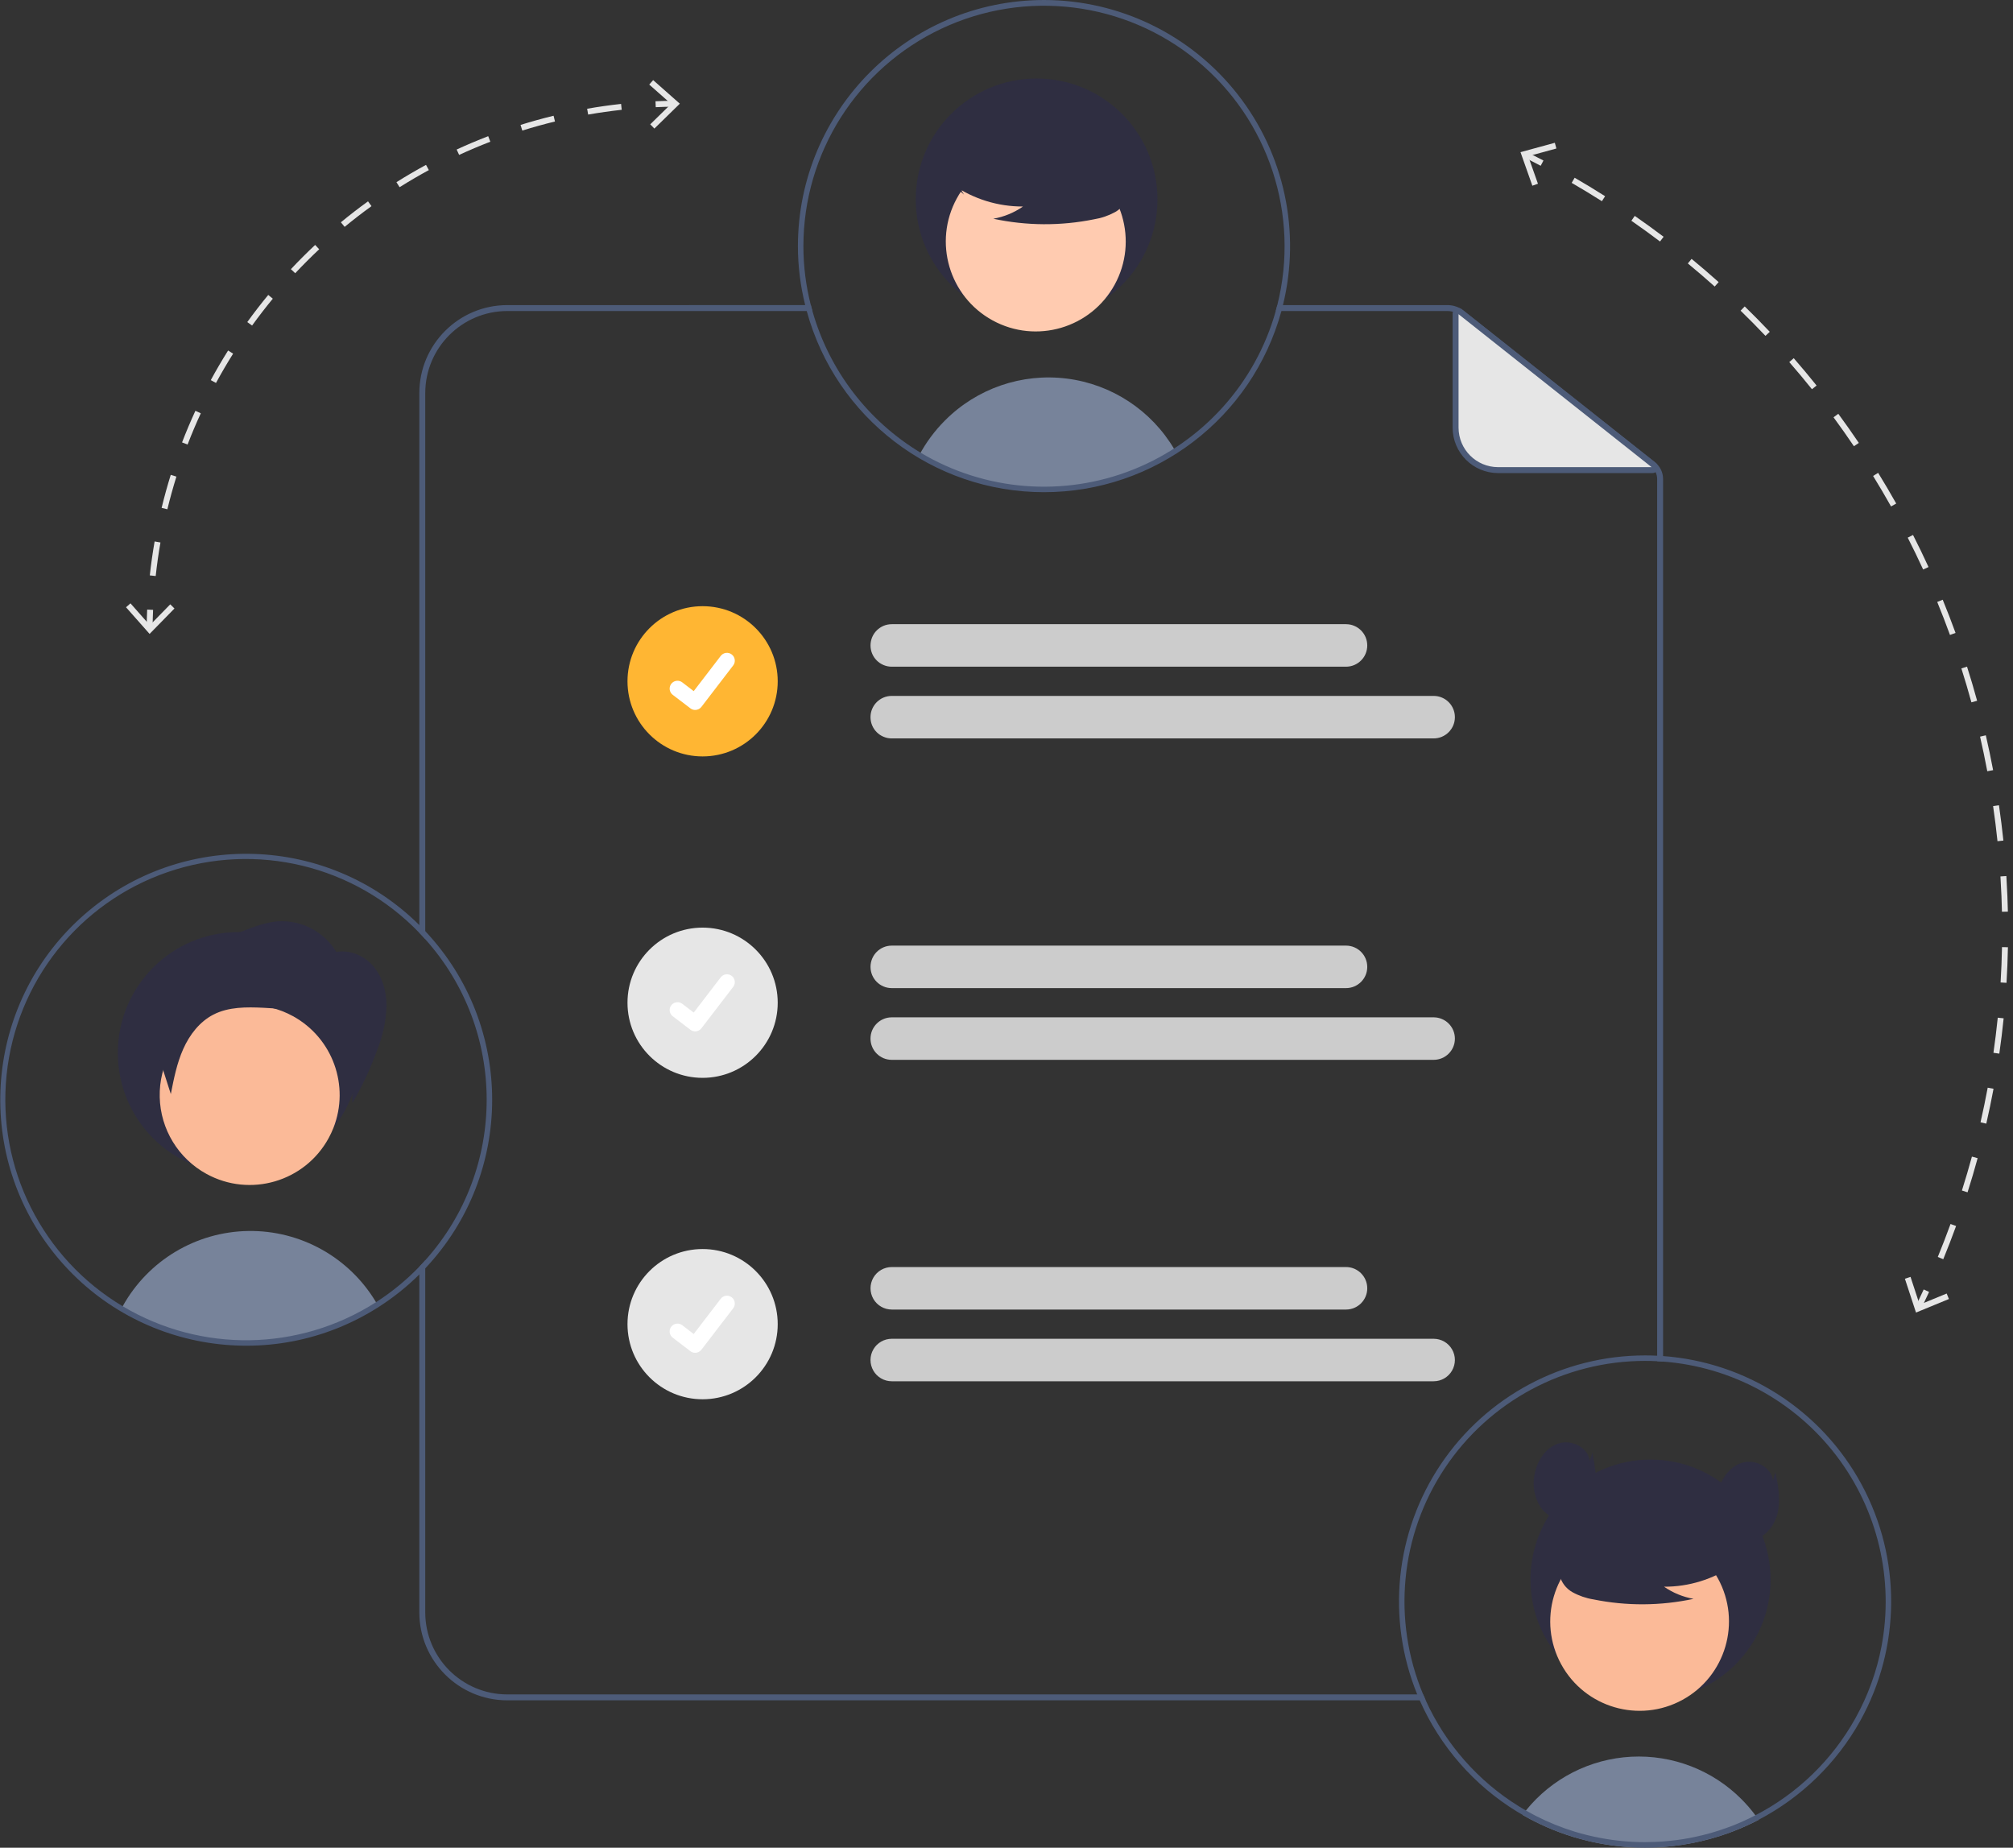 <svg xmlns="http://www.w3.org/2000/svg" width="207" height="190" viewBox="0 0 207 190">
    <rect x="0" y="0" width="207" height="190" fill="#333333" stroke="none"/>
    <g fill="none" fill-rule="evenodd">
        <g fill-rule="nonzero">
            <g transform="translate(-617 -191) translate(617 191)">
                <path fill="#4D5B78" d="M146.344 174.234h-94.18c-4.658-.006-8.431-3.78-8.435-8.438v-36.202c-.195.222-.399.442-.61.655v35.547c.005 4.993 4.051 9.04 9.044 9.047h94.446c-.091-.201-.18-.405-.265-.61zM43.73 40.42c.004-4.657 3.777-8.432 8.434-8.438h31.38c-.057-.204-.112-.405-.164-.609H52.163c-4.993.006-9.039 4.054-9.043 9.047V95.92c.21.213.411.432.609.655V40.42zm126.46 7.116L150.51 31.95c-.47-.372-1.051-.576-1.65-.576h-17.513c-.048.204-.103.408-.161.61h17.673c.462 0 .91.156 1.273.441l19.678 15.59c.378.298.599.754.597 1.236v90.72c.204.007.408.022.61.037V49.251c.001-.668-.304-1.3-.83-1.714z"/>
                <path fill="#E6E6E6" d="M169.929 48.341H154.05c-1.16 0-2.27-.46-3.09-1.28-.82-.82-1.28-1.931-1.28-3.09V32.244c0-.105.06-.2.154-.246.094-.046.206-.033.288.032l19.975 15.824c.091.072.127.194.089.304-.039.11-.142.183-.258.183z"/>
                <path fill="#4D5B78" d="M169.929 48.646H154.05c-2.58-.003-4.672-2.095-4.675-4.675V32.244c0-.222.127-.424.326-.52.2-.097.437-.07.61.067l19.975 15.824c.193.153.268.41.187.643-.08.232-.3.388-.545.388zm-19.944-16.337V43.97c.003 2.244 1.821 4.063 4.066 4.066h15.787l-19.853-15.728z"/>
                <path fill="#CCC" d="M138.41 68.555H91.702c-1.207 0-2.185-.979-2.185-2.186 0-1.206.978-2.185 2.185-2.185h46.71c1.207 0 2.185.979 2.185 2.185 0 1.207-.978 2.186-2.185 2.186zM147.425 75.93H91.7c-1.207 0-2.185-.979-2.185-2.185 0-1.207.978-2.186 2.185-2.186h55.724c1.207 0 2.185.979 2.185 2.186 0 1.206-.978 2.185-2.185 2.185zM138.41 101.606H91.702c-1.207 0-2.185-.978-2.185-2.185s.978-2.185 2.185-2.185h46.71c1.207 0 2.185.978 2.185 2.185s-.978 2.185-2.185 2.185zM147.425 108.981H91.7c-1.207 0-2.185-.978-2.185-2.185s.978-2.185 2.185-2.185h55.724c1.207 0 2.185.978 2.185 2.185s-.978 2.185-2.185 2.185zM138.41 134.658H91.702c-.78 0-1.502-.417-1.892-1.093-.39-.676-.39-1.509 0-2.185.39-.676 1.112-1.093 1.892-1.093h46.71c1.207 0 2.185.979 2.185 2.186 0 1.206-.978 2.185-2.185 2.185zM147.425 142.033H91.7c-.78 0-1.502-.417-1.892-1.093-.39-.676-.39-1.509 0-2.185.39-.676 1.112-1.092 1.892-1.092h55.724c.78 0 1.502.416 1.892 1.092.39.676.39 1.51 0 2.185-.39.676-1.112 1.093-1.892 1.093z"/>
                <circle cx="72.25" cy="70.057" r="7.724" fill="#FFB633"/>
                <path fill="#FFF" d="M71.485 73.003c-.174 0-.343-.056-.482-.16l-.008-.006-1.816-1.389c-.229-.175-.347-.46-.31-.745.038-.286.225-.53.492-.641.266-.11.571-.07.8.106l1.176.901 2.778-3.624c.13-.17.322-.28.534-.309.212-.028.427.03.596.16l-.017.024.018-.024c.353.271.42.777.15 1.13l-3.269 4.262c-.153.199-.39.315-.641.314v.001z"/>
                <circle cx="72.25" cy="103.109" r="7.724" fill="#E6E6E6"/>
                <path fill="#FFF" d="M71.485 106.055c-.174 0-.343-.056-.482-.16l-.008-.007-1.816-1.388c-.353-.271-.42-.778-.149-1.131.271-.354.777-.42 1.131-.15l1.176.902 2.778-3.625c.13-.17.322-.28.534-.308.212-.028.427.029.596.16l-.017.023.018-.024c.353.272.42.777.15 1.131l-3.269 4.261c-.153.2-.39.316-.641.315z"/>
                <circle cx="72.25" cy="136.16" r="7.724" fill="#E6E6E6"/>
                <path fill="#FFF" d="M71.485 139.106c-.174 0-.343-.055-.482-.16l-.008-.006-1.816-1.389c-.229-.175-.347-.46-.31-.745.038-.286.225-.53.492-.64.266-.111.571-.07.8.105l1.176.902 2.778-3.625c.13-.17.322-.28.534-.309.212-.028.427.03.596.16l-.017.024.018-.024c.353.271.42.777.15 1.13l-3.269 4.262c-.153.199-.39.315-.641.315z"/>
                <path fill="#77839A" d="M180.843 187.126c-.436.228-.88.443-1.33.647-.41.185-.828.36-1.252.522-.154.06-.312.119-.47.178-1.244.451-2.523.804-3.823 1.054-.644.126-1.296.226-1.957.298-.545.062-1.096.106-1.653.132-.396.02-.793.028-1.192.028-1.581 0-3.159-.147-4.712-.441-.405-.073-.802-.16-1.198-.256-1.918-.46-3.774-1.145-5.53-2.041-.158-.079-.316-.163-.473-.245-.233-.124-.461-.253-.689-.388.11-.152.228-.3.349-.447 2.66-3.297 6.599-5.307 10.83-5.527 4.231-.22 8.357 1.37 11.345 4.374.513.515.988 1.066 1.423 1.648.115.152.225.306.332.464z"/>
                <circle cx="169.727" cy="162.43" r="12.346" fill="#2F2E41"/>
                <circle cx="168.603" cy="166.73" r="9.189" fill="#FBBA98" transform="rotate(-28.663 168.603 166.73)"/>
                <path fill="#2F2E41" d="M178.258 160.95c-2.1 1.448-4.592 2.218-7.142 2.208.91.63 1.945 1.056 3.036 1.248-3.39.728-6.895.747-10.294.058-.755-.12-1.484-.371-2.154-.74-.676-.377-1.16-1.024-1.33-1.779-.226-1.29.779-2.462 1.824-3.252 3.239-2.412 7.39-3.241 11.307-2.26 1.263.327 2.528.879 3.349 1.893.82 1.015 1.063 2.578.282 3.623l1.122-.999z"/>
                <path fill="#4D5B78" d="M171.017 139.442c-.2-.015-.405-.028-.61-.037-.41-.021-.825-.03-1.242-.03-8.426 0-16.3 4.195-21 11.188-4.701 6.994-5.612 15.868-2.43 23.67.082.205.167.409.259.61 2.093 4.742 5.583 8.733 10.003 11.44l.162.095c.136.082.27.162.405.235.228.137.457.265.688.39l.472.243c1.757.897 3.614 1.582 5.532 2.041.396.098.792.183 1.197.256 1.553.294 3.13.442 4.712.442.4 0 .795-.01 1.194-.028.555-.024 1.106-.07 1.651-.13.661-.074 1.314-.173 1.959-.3 1.3-.25 2.578-.603 3.823-1.053.158-.061.316-.119.469-.18.426-.161.84-.335 1.251-.52.451-.205.895-.421 1.332-.65 4.376-2.293 7.993-5.805 10.414-10.112.011-.023.023-.046.036-.067 4.189-7.549 4.239-16.712.133-24.305-4.106-7.594-11.8-12.57-20.41-13.198zm22.456 29.881c-.49 2.556-1.381 5.017-2.641 7.293l-.064.115c-2.371 4.245-5.938 7.698-10.256 9.93-.433.226-.87.437-1.313.634-.369.165-.747.323-1.127.47-.159.06-.323.124-.485.179-1.075.393-2.178.708-3.298.944-.831.178-1.671.31-2.517.396-.52.058-1.047.098-1.58.116-.342.015-.683.024-1.027.024-1.53 0-3.057-.142-4.56-.426-.915-.168-1.819-.39-2.708-.664-1.354-.417-2.67-.95-3.932-1.593-.147-.076-.293-.153-.436-.232-.207-.11-.414-.222-.615-.34-.152-.086-.305-.178-.454-.266-.088-.052-.174-.103-.262-.158-4.208-2.601-7.546-6.397-9.589-10.902-.091-.201-.18-.405-.265-.61-3.197-7.637-2.362-16.367 2.225-23.26 4.586-6.892 12.317-11.034 20.596-11.035.417 0 .832.01 1.243.034.204.006.408.021.609.036 7.03.533 13.5 4.037 17.787 9.634 4.287 5.597 5.985 12.755 4.669 19.681z"/>
                <path fill="#2F2E41" d="M163.475 150.254c-.133-1.397-1.844-2.257-3.182-1.835-1.338.422-2.217 1.77-2.482 3.147-.258 1.172-.04 2.399.608 3.409.677.973 1.92 1.58 3.08 1.334 1.323-.282 2.24-1.575 2.502-2.902.262-1.328.002-2.696-.258-4.024l-.268.871zM182.308 152.25c-.133-1.397-1.844-2.257-3.182-1.835-1.338.422-2.217 1.77-2.483 3.147-.258 1.172-.039 2.398.61 3.408.676.974 1.919 1.581 3.078 1.334 1.323-.282 2.24-1.574 2.503-2.902.262-1.327.002-2.696-.259-4.024l-.267.872z"/>
                <path fill="#77839A" d="M120.861 46.375c-7.99 5.115-18.183 5.278-26.33.419.702-1.308 1.592-2.507 2.642-3.557 3.283-3.298 7.909-4.89 12.526-4.308 4.617.582 8.704 3.27 11.066 7.28.031.053.065.11.096.166z"/>
                <circle cx="106.596" cy="20.502" r="12.428" fill="#2F2E41"/>
                <circle cx="106.509" cy="24.831" r="9.25" fill="#FFCBB0" transform="rotate(-61.337 106.509 24.83)"/>
                <path fill="#2F2E41" d="M98.008 19.013c2.114 1.457 4.623 2.232 7.19 2.222-.916.635-1.958 1.064-3.056 1.257 3.413.732 6.94.752 10.362.058.76-.122 1.494-.374 2.169-.745.68-.38 1.167-1.03 1.339-1.79.227-1.3-.785-2.48-1.836-3.274-3.261-2.428-7.44-3.263-11.383-2.275-1.271.329-2.545.884-3.371 1.905-.826 1.021-1.07 2.596-.284 3.647l-1.13-1.005z"/>
                <path fill="#4D5B78" d="M107.358 0C93.389.016 82.068 11.335 82.05 25.303c.001 2.047.253 4.086.75 6.071.051.204.103.408.158.61 3 11 12.996 18.631 24.399 18.626 11.405 0 21.401-7.627 24.414-18.627.055-.204.107-.405.155-.609 1.86-7.552.145-15.54-4.651-21.665C122.48 3.585 115.136.005 107.358 0zm23.99 31.374c-.048.204-.103.408-.161.61-2.083 7.418-7.502 13.444-14.659 16.3-7.157 2.855-15.236 2.216-21.854-1.731-5.427-3.266-9.406-8.475-11.13-14.57-.058-.204-.113-.405-.165-.609-.507-1.983-.764-4.023-.764-6.07.01-9.568 5.536-18.271 14.19-22.351 8.653-4.08 18.883-2.806 26.27 3.272 7.389 6.079 10.61 15.872 8.273 25.15z"/>
                <path fill="#77839A" d="M38.81 134.142c-7.989 5.116-18.182 5.278-26.33.42.042-.082.088-.164.137-.244 2.608-4.701 7.528-7.652 12.904-7.738 5.376-.086 10.388 2.706 13.145 7.321.019.024.034.052.05.076l.094.165z"/>
                <path fill="#2F2E41" d="M36.973 108.269c0 6.863-5.564 12.427-12.428 12.427-6.864 0-12.428-5.564-12.428-12.428 0-6.863 5.564-12.427 12.428-12.427 3.3-.016 6.471 1.288 8.805 3.622 2.334 2.334 3.639 5.505 3.623 8.806z"/>
                <path fill="#FBBA98" d="M34.283 115.99c-.142.358-.306.707-.49 1.045-2.45 4.482-8.07 6.13-12.553 3.68-2.902-1.584-4.738-4.596-4.816-7.902-.078-3.305 1.614-6.4 4.438-8.119 2.824-1.719 6.351-1.8 9.251-.212 4.091 2.237 5.879 7.17 4.17 11.508z"/>
                <path fill="#4D5B78" d="M43.729 95.75c-.195-.214-.399-.424-.61-.628-9.41-9.326-24.422-9.809-34.412-1.108-9.99 8.702-11.572 23.638-3.626 34.24 7.946 10.6 22.726 13.273 33.881 6.125 1.498-.961 2.892-2.077 4.158-3.33.207-.203.411-.41.609-.624 9.175-9.738 9.175-24.938 0-34.676zm-.61 34.499c-1.337 1.386-2.831 2.612-4.453 3.652l-.009.006c-7.9 5.057-17.978 5.218-26.034.414-.003 0-.003-.003-.006-.003-8.272-4.932-12.93-14.217-11.938-23.797.992-9.58 7.453-17.713 16.56-20.846 9.107-3.133 19.205-.697 25.88 6.245.211.213.412.432.61.655 8.423 9.395 8.423 23.624 0 33.019-.195.222-.399.442-.61.655z"/>
                <path fill="#2F2E41" d="M34.618 97.948c-1.249-2.12-3.58-3.36-6.034-3.21-1.264.094-2.466.56-3.647 1.02L18.935 98.1c-1.553.606-3.254 1.348-3.928 2.873-.626 1.415-.159 3.05.313 4.523l2.246 7.004c.308-1.573.62-3.162 1.273-4.626.652-1.465 1.684-2.815 3.11-3.547 1.559-.8 3.397-.783 5.147-.699 2.478.12 5.174.435 6.935 2.183.935.993 1.568 2.231 1.828 3.57.255 1.332.383 2.685.383 4.04 1.016-1.747 1.873-3.582 2.558-5.484.564-1.416.885-2.917.95-4.44.014-1.52-.417-3.089-1.43-4.222-1.015-1.133-2.667-1.745-4.12-1.297"/>
                <path fill="#E6E6E6" d="M15.691 64.528l-.61-.007c.008-.61.026-1.227.053-1.837l.609.027c-.027.603-.045 1.215-.052 1.817zM16.01 59.232l-.605-.066c.127-1.164.293-2.339.495-3.49l.6.105c-.2 1.139-.364 2.3-.49 3.451zm1.201-6.864l-.592-.144c.276-1.137.592-2.28.94-3.397l.582.181c-.344 1.105-.657 2.235-.93 3.36zm2.078-6.656l-.568-.22c.42-1.092.883-2.186 1.373-3.25l.554.256c-.486 1.052-.943 2.133-1.359 3.214zm2.922-6.334l-.536-.29c.558-1.029 1.157-2.053 1.781-3.046l.516.325c-.617.98-1.21 1.994-1.761 3.011zm3.711-5.903l-.494-.357c.686-.949 1.41-1.888 2.156-2.791l.47.387c-.737.893-1.454 1.822-2.132 2.76zm4.435-5.38l-.444-.416c.8-.853 1.64-1.692 2.493-2.493l.417.444c-.844.793-1.674 1.622-2.466 2.466zm5.084-4.767l-.387-.47c.903-.745 1.841-1.47 2.79-2.154l.357.493c-.938.678-1.867 1.395-2.76 2.13zm5.65-4.08l-.325-.515c.99-.623 2.014-1.221 3.042-1.779l.29.536c-1.016.551-2.028 1.143-3.008 1.759zm6.122-3.319l-.255-.553c1.062-.49 2.153-.952 3.244-1.372l.22.568c-1.08.416-2.16.873-3.209 1.357zm6.496-2.503l-.181-.581c1.116-.35 2.26-.666 3.397-.943l.144.592c-1.125.274-2.256.587-3.36.932zm6.772-1.644l-.105-.6c1.152-.202 2.326-.369 3.49-.497l.067.606c-1.152.126-2.313.291-3.452.49zM67.432 11.021l-.027-.608c.61-.028 1.228-.045 1.837-.053l.008.61c-.603.007-1.214.024-1.818.051z"/>
                <path fill="#E6E6E6" d="M17.941 62.57L17.506 62.143 15.406 64.291 13.417 62.04 12.96 62.444 15.383 65.185zM67.291 13.22L66.865 12.784 69.012 10.684 66.761 8.695 67.165 8.239 69.907 10.662zM158.432 17.045c-.536-.282-1.076-.56-1.62-.832l.273-.545c.547.274 1.091.553 1.631.838l-.284.539zM199.83 129.482l-.564-.23c.458-1.12.899-2.26 1.31-3.392l.573.208c-.414 1.14-.858 2.288-1.32 3.414zm2.497-6.88l-.58-.184c.365-1.15.71-2.323 1.028-3.487l.588.16c-.32 1.172-.668 2.353-1.036 3.512zm1.927-7.061l-.594-.136c.27-1.177.518-2.375.738-3.56l.6.111c-.223 1.193-.473 2.4-.744 3.585zm1.338-7.197l-.603-.087c.172-1.194.32-2.409.443-3.609l.606.062c-.123 1.208-.273 2.431-.446 3.634zm.741-7.283l-.608-.037c.073-1.204.121-2.426.144-3.634l.61.012c-.024 1.215-.073 2.446-.146 3.659zm.14-7.32l-.61.013c-.011-.53-.028-1.06-.049-1.588-.027-.678-.062-1.367-.105-2.045l.608-.039c.043.684.079 1.376.106 2.06.021.532.038 1.065.05 1.599zm-1.068-7.243c-.125-1.2-.277-2.413-.451-3.607l.603-.088c.175 1.202.328 2.424.454 3.632l-.606.063zm-1.05-7.193c-.222-1.185-.472-2.382-.743-3.559l.593-.137c.273 1.185.525 2.39.75 3.584l-.6.112zm-1.632-7.085c-.319-1.165-.666-2.338-1.031-3.487l.58-.185c.368 1.157.718 2.338 1.039 3.511l-.588.16zm-2.204-6.93c-.412-1.135-.853-2.276-1.311-3.393l.563-.23c.461 1.123.906 2.273 1.32 3.415l-.572.208zm-2.76-6.73c-.503-1.097-1.036-2.199-1.584-3.275l.543-.276c.551 1.083 1.088 2.192 1.595 3.298l-.554.254zm-3.3-6.483c-.59-1.052-1.212-2.107-1.845-3.135l.518-.32c.638 1.035 1.264 2.097 1.859 3.157l-.532.298zm-3.818-6.193c-.676-1-1.381-2.002-2.097-2.974l.491-.361c.72.979 1.43 1.987 2.111 2.995l-.505.34zm-4.314-5.86c-.756-.943-1.541-1.883-2.334-2.793l.459-.4c.798.916 1.59 1.862 2.35 2.812l-.475.381zm-4.782-5.487c-.831-.878-1.692-1.75-2.558-2.591l.425-.437c.872.847 1.738 1.725 2.575 2.61l-.442.418zm-5.22-5.075c-.9-.806-1.83-1.604-2.763-2.372l.387-.47c.94.773 1.875 1.576 2.782 2.388l-.406.454zm-5.623-4.629c-.96-.726-1.951-1.444-2.945-2.133l.347-.5c1 .693 1.998 1.416 2.966 2.147l-.368.486zm-5.975-4.144c-1.017-.645-2.063-1.28-3.11-1.886l.306-.527c1.054.61 2.107 1.249 3.13 1.899l-.326.514zM197.59 134.505l-.548-.265c.264-.548.523-1.097.775-1.648l.554.253c-.254.555-.514 1.108-.78 1.66z"/>
                <path fill="#E6E6E6" d="M157.575 19.097L158.15 18.894 157.148 16.062 160.046 15.27 159.885 14.682 156.356 15.647zM195.884 131.491L196.463 131.3 197.4 134.154 200.179 133.011 200.41 133.575 197.026 134.967z"/>
            </g>
        </g>
    </g>
</svg>
